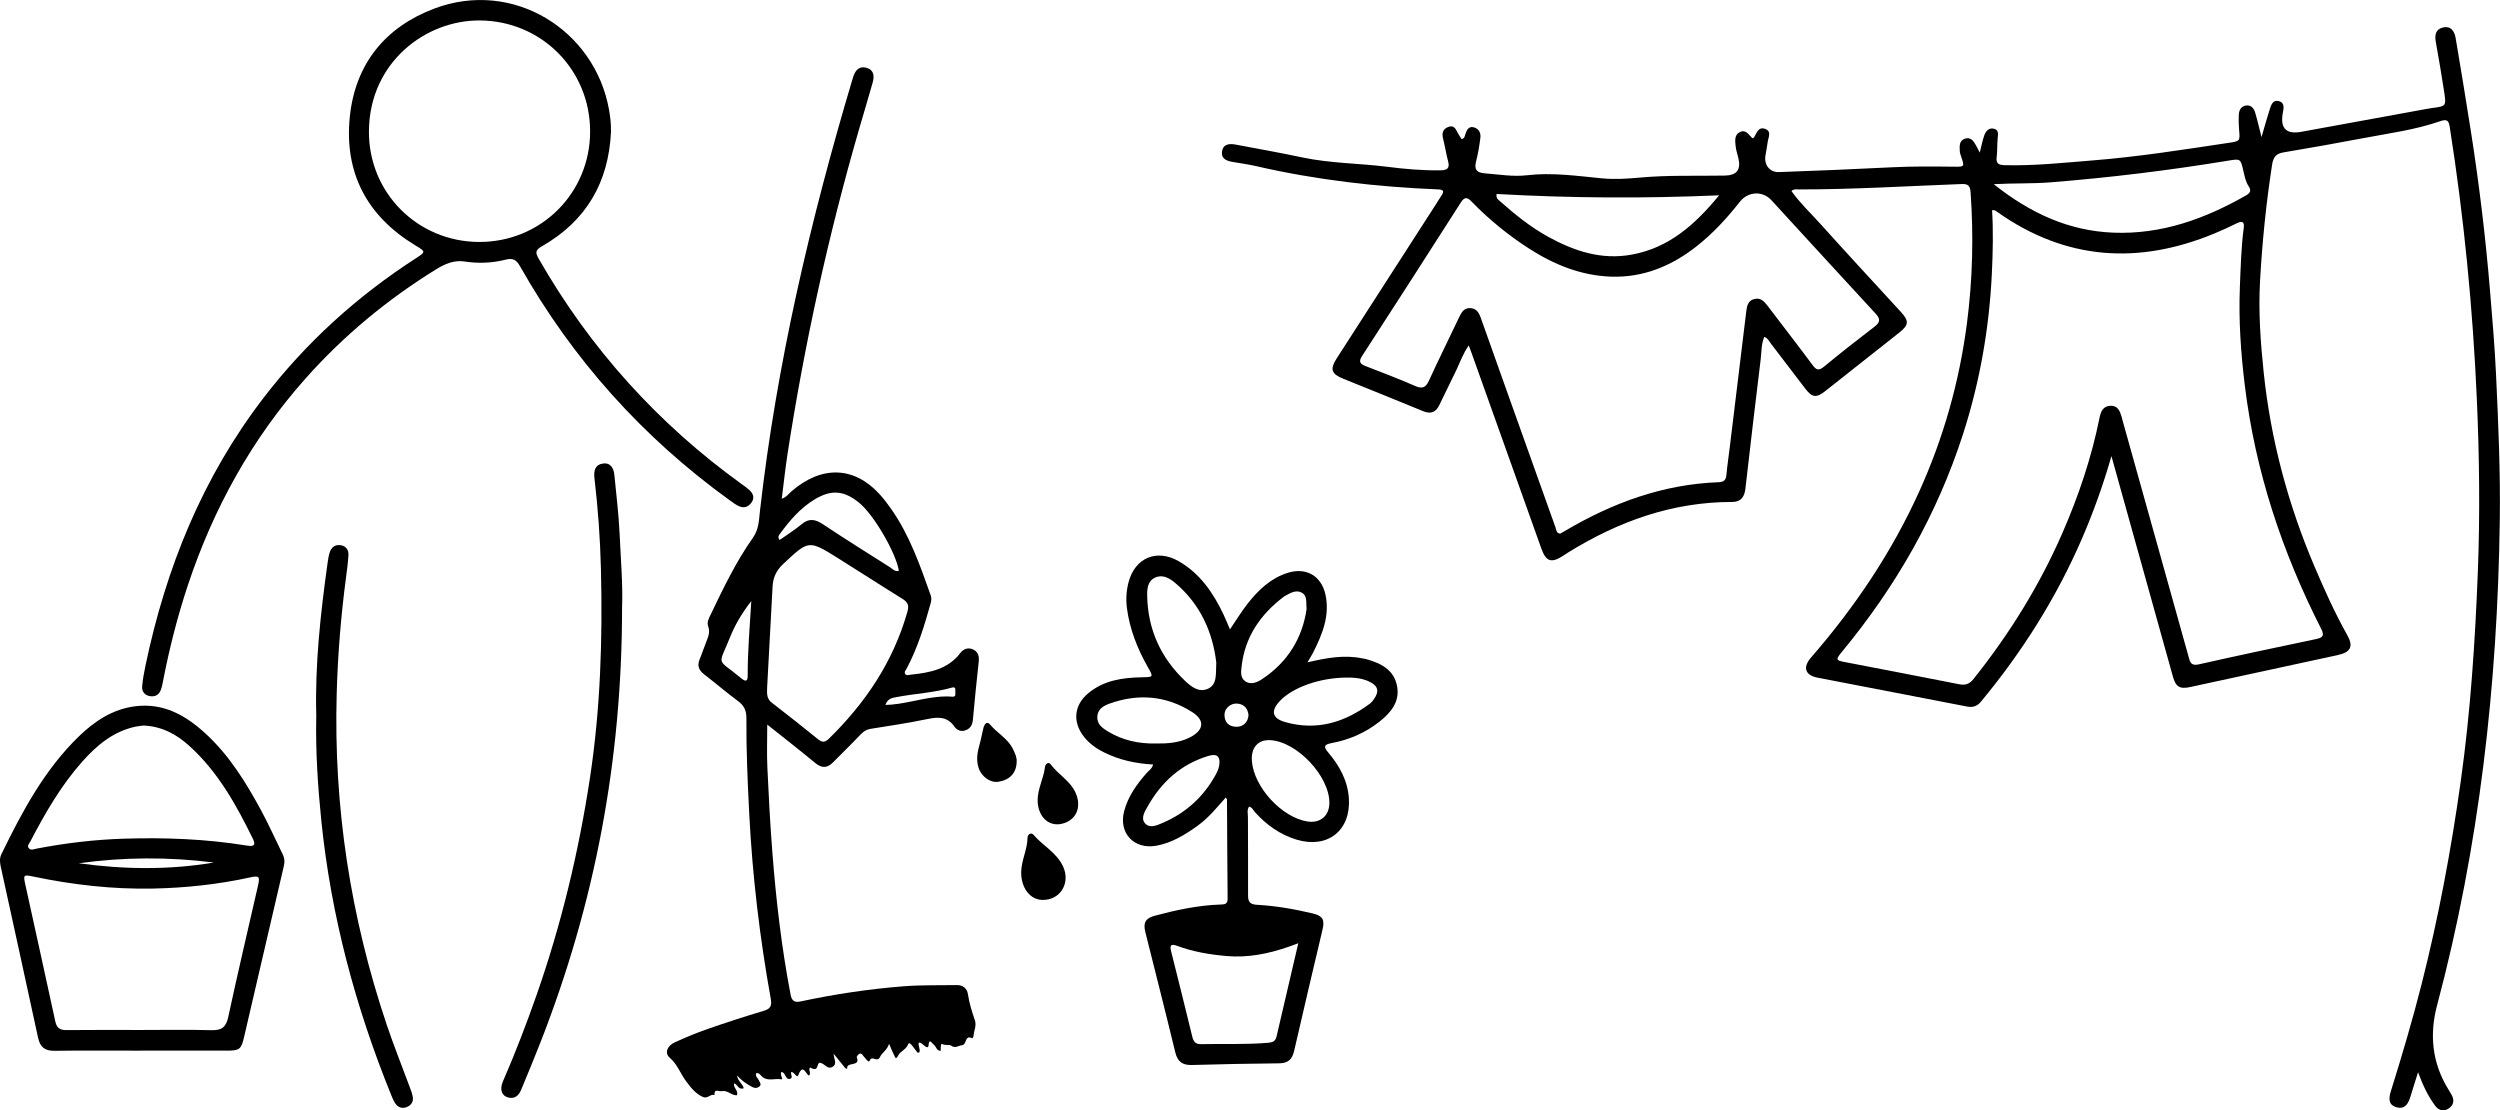 <?xml version="1.0" encoding="UTF-8"?> <svg xmlns="http://www.w3.org/2000/svg" id="Ebene_2" viewBox="0 0 1361.68 604.8"><defs><style>.cls-1{stroke-width:0px;}</style></defs><g id="Ebene_1-2"><path class="cls-1" d="m1150.08,248.31c-4.68,16.25-9.92,30.77-16.05,44.96-13.98,32.35-32.61,61.83-55.08,88.93-2.02,2.43-4.35,3.25-7.5,2.64-27.13-5.29-54.28-10.47-81.42-15.73-6.84-1.32-8.29-5.59-3.6-10.98,23.75-27.33,43.79-57.08,58.78-90.11,13.31-29.33,21.98-59.98,26.13-91.94,3.08-23.7,3.68-47.44,1.99-71.28-.24-3.37-1.16-4.7-4.72-4.57-29.6,1.12-59.19,2.95-88.83,2.95-1.25,0-2.67-.39-4.02.88,4.6,6.51,10.42,11.96,15.71,17.84,14.49,16.09,29.2,31.99,43.84,47.94,4.59,4.99,4.42,7.17-.84,11.32-13.48,10.62-26.93,21.28-40.39,31.92-4.74,3.75-7.06,3.48-10.76-1.36-6.28-8.2-12.51-16.44-18.8-24.63-.98-1.27-1.64-2.9-3.55-3.63-1.71,3.96-1.47,8.2-1.97,12.23-2.92,23.46-5.58,46.96-8.32,70.44-.5,4.3-2.27,7.28-7.16,7.27-32.5-.04-61.77,10.48-89.09,27.33-1.13.7-2.23,1.47-3.35,2.18-6.18,3.91-9.02,2.91-11.54-4.12-12.72-35.61-25.42-71.23-38.13-106.84-.39-1.09-.81-2.16-1.42-3.79-3.16,4.41-4.68,9.12-6.81,13.5-3.06,6.3-6.16,12.57-9.18,18.88-1.92,4.03-4.64,5.15-8.92,3.38-14.47-5.99-29.01-11.79-43.53-17.67-6.4-2.59-7.27-5.18-3.53-10.99,18.11-28.17,36.26-56.32,54.39-84.47.9-1.4,1.74-2.85,2.68-4.22,1.66-2.42,1.24-3.3-1.87-3.42-33.33-1.36-66.35-5.14-98.9-12.64-4.21-.97-8.51-1.57-12.78-2.29-3.39-.57-6.58-1.7-5.9-5.84.69-4.18,4.22-4.22,7.51-3.61,12.11,2.26,24.24,4.44,36.29,6.99,15.23,3.22,30.8,3.14,46.15,5.08,9.6,1.22,19.19,2.06,28.88,1.93,3.66-.05,5.34-.98,4.26-4.98-1.08-4.01-1.67-8.16-2.71-12.18-.79-3.05-.21-5.33,2.85-6.49,3.1-1.18,4.05,1.22,5.16,3.31.61,1.16,1.38,2.24,2.06,3.33,1.68-.34,1.68-1.69,2.05-2.71.76-2.15,1.7-4.36,4.43-3.75,2.82.63,4.1,2.98,3.75,5.71-.54,4.29-1.23,8.59-2.32,12.77-1.17,4.46.19,6.29,4.78,6.63,7.64.57,15.29,1.94,22.92,1.04,13.74-1.61,27.28.38,40.84,1.68,7.05.67,13.95.21,20.91-.43,15.29-1.39,30.63-.81,45.95-1.07,6.61-.11,8.96-3.18,7.41-9.63-.5-2.1-1.24-4.18-1.45-6.32-.28-2.78-.83-6.08,2.15-7.68,3.34-1.8,4.99,1.43,6.94,3.29.33-.13.74-.16.87-.37,1.47-2.29,2.26-5.98,5.94-4.78,3.93,1.29,1.83,4.72,1.52,7.33-.29,2.48-.84,4.92-1.22,7.39-.75,4.94,2.34,9.04,7.33,8.87,20.63-.73,41.25-1.59,61.87-2.63,11.16-.56,22.32-.44,33.48-.31,5.86.07,5.85.05,3.9-5.59-.32-.94-.66-1.92-.71-2.9-.13-2.68-.38-5.73,2.81-6.78,3.22-1.06,4.8,1.43,6.13,3.85.54.98,1.04,1.99,1.95,3.75.93-3.68,1.47-6.6,2.44-9.36.81-2.29,2.47-4.31,5.21-3.67,2.83.66,2.32,3.06,2.09,5.32-.34,3.31-.09,6.68-.53,9.97-.49,3.65.95,4.49,4.37,4.58,16.2.42,32.27-1.34,48.37-2.63,24.58-1.97,48.91-5.82,73.27-9.48,6.63-.99,6.58-.89,6.02-7.27-.23-2.65-.31-5.33-.17-7.99.13-2.47,1.14-4.68,3.89-5.12,2.86-.45,4.34,1.54,5.05,3.88,1.18,3.92,2.07,7.93,3.45,13.31,1.74-5.93,2.98-10.51,4.45-15.02.76-2.34,1.63-5.38,4.86-4.6,3.59.86,2.71,4.07,2.25,6.67q-2.16,12.36,10.18,10.06c22.6-4.15,45.2-8.26,67.8-12.38.98-.18,1.96-.39,2.95-.51,8.09-1.01,8.19-1.02,6.98-8.9-1.39-9.05-2.9-18.09-4.54-27.09-.69-3.77-.17-6.98,3.88-7.91,4.51-1.05,6.33,2.18,6.96,5.95,2.79,16.59,5.53,33.18,8.14,49.79,4.58,29.12,8.12,58.37,10.55,87.75,1.25,15.1,2.55,30.2,3.26,45.33,1.25,26.62,2.43,53.25,2.05,79.91-1.25,89.27-11.14,177.41-34.16,263.87-4.28,16.07-2.68,31.74,6.4,46.17.53.85,1.06,1.7,1.53,2.58,1.59,2.94,1.16,5.58-1.62,7.44-2.87,1.92-5.53.97-7.43-1.61-3.74-5.1-6.51-10.76-9.24-18.16-1.66,5.32-2.91,9.19-4.09,13.09-1.15,3.77-2.82,7.3-7.55,6.02-4.88-1.33-4.27-5.24-3.1-8.99,6.01-19.24,11.72-38.55,16.68-58.1,9.27-36.53,16.14-73.49,21.36-110.79,5.29-37.81,7.79-75.81,9.27-113.94,1.21-31.34.83-62.64-.55-93.92-2.18-49.59-7.02-98.96-14.73-148.02-.57-3.65-1.34-4.69-5.35-3.3-13.41,4.67-27.52,6.49-41.42,9.13-14.56,2.76-29.15,5.38-43.77,7.81-4.18.7-5.62,2.63-6.26,6.81-3.25,21.04-5.38,42.18-6.56,63.43-.92,16.52.26,32.99,1.97,49.37,3.81,36.7,13.25,72,27.7,105.96,5.42,12.73,11.1,25.33,17.87,37.41,3.47,6.19,1.87,9.28-5.41,10.87-26.69,5.82-53.38,11.59-80.08,17.35-5.78,1.25-7.93-.05-9.51-5.71-9.18-32.89-18.34-65.78-27.51-98.67-1.87-6.7-3.74-13.4-5.99-21.5Zm-65.04-133.81c.68,11.51.42,23.05-.14,34.63-1.44,29.79-6.54,58.9-15.67,87.25-14.12,43.84-36.59,83.1-65.89,118.54-3.52,4.25-3.47,4.73,1.17,5.63,20.92,4.06,41.87,8,62.77,12.17,3.47.69,5.62-.36,7.7-2.97,19.53-24.49,35.92-50.89,48.44-79.62,8.8-20.21,15.81-41.03,20.16-62.69.67-3.33,1.93-6.21,5.83-6.42,4.07-.22,5.25,2.84,6.18,6.01.14.48.24.97.37,1.45,4.93,17.64,9.87,35.29,14.8,52.93,7.08,25.34,14.14,50.69,21.24,76.04.76,2.7,1.07,5.43,5.47,4.44,21.28-4.79,42.62-9.33,63.97-13.8,3.71-.78,4.75-1.84,2.84-5.59-21.24-41.77-35.84-85.67-41.56-132.32-2.19-17.85-3.45-35.76-2.72-53.78.44-10.82.69-21.63,2.12-32.37.42-3.2-.8-3.89-3.69-2.47-4.03,1.99-8.12,3.89-12.27,5.6-41.42,17.15-80.92,14.6-118.1-11.57-.78-.55-1.5-1.38-3.04-1.07Zm-235.19,176.15c.78-.45,1.65-.95,2.5-1.45,25.92-15.31,53.47-25.47,83.89-26.56,2.69-.1,3.82-1.19,4.07-3.88.5-5.3,1.29-10.57,1.93-15.86,2.98-24.46,5.97-48.91,8.91-73.37.36-2.96.97-5.75,4.26-6.64,3.5-.95,5.52,1.26,7.43,3.79,8.14,10.76,16.45,21.4,24.48,32.24,2.1,2.83,3.48,2.98,6.21.74,9-7.41,18.17-14.63,27.44-21.7,3.17-2.42,3.33-4.22.62-7.14-19-20.55-37.86-41.23-56.8-61.82-4.76-5.18-12.71-4.73-17.12.88-7.13,9.07-14.9,17.51-24.03,24.62-13.58,10.56-28.87,16.79-46.2,16.18-16.36-.58-31.14-6.59-44.82-15.43-11.25-7.27-21.56-15.67-30.89-25.26-2.31-2.38-3.84-3.17-6.04.27-17.84,27.94-35.78,55.83-53.81,83.65-1.96,3.03-1.16,4.29,1.85,5.46,9.01,3.49,18.05,6.92,26.9,10.79,3.92,1.72,5.84,1.18,7.67-2.82,5.32-11.67,11.08-23.14,16.54-34.74,1.3-2.76,2.76-5.03,6.19-4.77,3.14.23,4.51,2.48,5.45,5.12,5.08,14.28,10.15,28.57,15.24,42.85,8.5,23.85,16.99,47.7,25.54,71.53.45,1.27.38,3.14,2.58,3.33Zm236.07-190.35c19.91,15.84,40.87,25.48,65.27,26.43,26.19,1.01,49.73-7.51,72.09-20.25,2.33-1.33,3.11-2.6,1.46-5.09-1.67-2.52-2.19-5.54-2.87-8.47-1.52-6.5-1.54-6.52-8.2-5.42-32.19,5.3-64.53,9.26-97.06,11.83-9.78.77-19.57.38-30.69.98Zm-149.56,6.08c-41.43,1.8-81.38,1.52-121.21-.73-.33,2.48.87,3.07,1.68,3.78,8.21,7.33,16.78,14.24,26.44,19.55,14.11,7.76,28.92,12.71,45.4,9.72,20.22-3.66,34.39-16.14,47.7-32.33Z"></path><path class="cls-1" d="m454,573.86c.36,3.35,2.02,5.6-.4,7.15-2.33,1.49-3.78-.62-5.34-1.52-1.78-1.02-2.43-.9-2.97,1.11-.73,2.72-2.59,1.53-4.07.8-1.14,1.46.82,3.02-.58,4.44-1.81-.82-3.27-6.91-5.81-.26-.77,2.01-2.08-1.76-3.85-1.71-.58,1.14,1.24,3.24-.61,3.72-2.76.72-2.26-3.36-4.68-3.72-1.29,1.31,1.44,4.3-.23,3.99-3.3-.6-6.82,1.09-9.9-1.04-1.17-.81-1.74-2.55-3.65-2.33-.72,1.78.89,2.7,1.45,3.98.52,1.17,1.69,2.29.06,3.46-1.19.86-2.26.84-3.67.12-2.99-1.53-5.69-3.37-8.29-6.28.4,3.12,3,4.43,3.64,6.96-2.89,1.13-3.37-2.2-5.28-2.66-.52,2.44,2.57,3.98,1.57,6.5-3.03.17-4.99-2.91-8.31-2.25-1.71.34-4.12-1.67-3.9,2.08-2.27-.68-3.76,2.25-6.34,1.08-4.02-1.82-6.51-5.06-9.02-8.39-3.18-4.2-4.8-9.36-9.05-12.99-2.86-2.44-1.45-6.45,2.72-8.34,5.91-2.69,11.92-5.21,18.04-7.34,10.06-3.5,20.21-6.79,30.42-9.84,3.67-1.1,4.56-2.69,3.89-6.45-5.99-33.29-10-66.82-11.73-100.62-.89-17.47-1.68-34.93-1.56-52.42.03-4.1-1.29-6.81-4.56-9.23-6.29-4.65-12.24-9.77-18.44-14.55-2.91-2.24-3.92-4.73-2.45-8.23,1.35-3.22,2.39-6.58,3.71-9.81,1.09-2.67,2-5.23.92-8.19-.8-2.2.34-4.23,1.28-6.19,6.92-14.43,13.84-28.89,23.09-41.99,3.27-4.63,3.28-9.72,3.85-14.73,9.1-80.04,27.41-158.09,50.41-235.14.14-.48.29-.96.45-1.43,1.14-3.38,3.23-5.72,7.03-4.71,4.22,1.12,4.48,4.54,3.49,8.05-2.34,8.34-4.86,16.63-7.27,24.94-16.87,58.14-29.79,117.14-39.05,176.96-1.25,8.04-2.09,16.15-3.2,24.8,2.55-.8,3.71-2.65,5.21-3.95,16.46-14.31,34.22-13.77,48.17,1.59,2.23,2.46,4.24,5.14,6.16,7.86,10.1,14.36,15.78,30.76,21.57,47.1.53,1.5.4,2.91-.02,4.39-3.41,12.2-7.09,24.31-13.09,35.56-.46.86-1.41,1.72-.88,2.72.7,1.33,2.09.67,3.16.56,10.22-1.07,20.13-2.81,26.97-11.78,1.73-2.27,4.35-3.26,7.15-1.86,2.76,1.39,3.19,3.85,2.86,6.8-1.16,10.42-2.19,20.85-3.14,31.29-.25,2.77-1.26,4.8-3.9,5.82-2.58,1-4.84-.04-6.2-2-3.8-5.46-8.72-5.31-14.51-4.12-10.27,2.11-20.64,3.72-31.01,5.35-2.51.39-4.15,1.58-5.83,3.35-4.81,5.08-9.83,9.96-14.76,14.93-3.1,3.12-6.06,3.32-9.61.38-8.33-6.9-16.87-13.53-26.2-20.97,0,8.36-.29,15.9.06,23.41.71,15.46,1.53,30.93,2.73,46.36,2.01,25.91,5.02,51.69,9.9,77.25.67,3.52,2.19,4.47,5.45,3.77,18.58-3.96,37.32-6.79,56.28-8.26,9.65-.75,19.31-.47,28.97-.64,3.29-.05,5.45,1.9,5.92,5.03.72,4.82,2.15,9.42,3.74,13.97,1.09,3.12-.51,5.87-.72,8.79-.03.44-.68,1.24-.69,1.23-4.15-2.26-2.87,3.53-5.59,3.74-1.97.15-3.58,1.95-5.98.16-.87-.65-3.27.14-4.9-.89-.42-.27-.79.72-.7,3.78-2.35.02-2.43-2.46-3.81-3.39-.83-.56-2.54-3.87-2.82.45-.08,1.27-1.06,1.15-1.79.51-5.78-5.07-2.89.51-3.01,2.43-.02.3-.19.6-.3.9-.31.02-.8.18-.9.05-4.33-5.76-4.52-5.86-5.3-4.12-1.12,2.51-4.11,3.56-5.06,5.42-1.46,2.85-1.71,1.44-2.42.05-.89-1.72-1.57-3.56-2.7-6.16-1.09,3.52-3.94,4.94-4.95,7.2-1.46,3.25-4.24-.89-5.45,1.68-.58,1.25-.85,1.14-3.52-2.1-.63-.77-1.15-1.89-2.32-1.27-.64.34-1.54,1.46-1.38,1.84,2.27,5.48-5.96,2.17-5.18,6.27-1,.04-1.39-.77-1.9-1.39-1.56-1.9-3.1-3.82-5.58-6.88Zm-36.19-198.68c-.08,2.85-.14,5.49,2.6,7.59,8.46,6.47,16.8,13.1,25.07,19.81,2.21,1.79,3.75,1.96,5.92-.16,20.02-19.54,35.15-42.06,42.85-69.24.94-3.31.34-5.12-2.59-6.93-11.89-7.35-23.61-14.99-35.47-22.38-15.8-9.85-15.73-9.69-29.64,3.35-3.68,3.45-5.48,7.28-5.74,12.17-.97,18.6-2,37.2-3.01,55.8Zm6.83-81.06c3.96-2.81,8.16-5.4,11.9-8.54,4.08-3.43,7.49-2.82,11.66-.05,12.07,8.02,24.35,15.72,36.59,23.47,1.42.9,2.69,2.55,4.8,1.91-1.54-9.8-13.68-30.58-21.59-37.03-8.28-6.75-15.15-7.38-24.31-1.85-7.84,4.73-13.66,11.6-18.99,18.9-.55.76-1.24,1.66-.05,3.18Zm-15.44,33.27c-5.35,6.88-8.97,13.21-11.65,19.92-6.39,15.99-7.4,10.85,5.73,21.77.25.21.53.4.79.61,2.2,1.77,3.19,1.21,3.18-1.58-.05-13.09,1.09-26.13,1.96-40.72Zm73.05,56.57c1.35-.07,2.31-.08,3.26-.17,11.17-.96,21.89-5.25,33.34-4.31,2.24.18,1.31-2.24,1.48-3.53.15-1.14-.35-1.86-1.78-1.45-9.94,2.85-20.29,3.27-30.39,5.21-2.28.44-4.67.78-5.92,4.25Z"></path><path class="cls-1" d="m712.13,360.75c10.61-2.46,20.24-4.22,30.08-2.11.65.14,1.32.2,1.96.38,8.08,2.25,15.29,5.86,16.84,15.03,1.42,8.4-3.61,14.24-9.67,19.03-7.71,6.1-16.59,9.92-26.23,11.7-4.25.79-4.12,2.17-1.71,5.01,6.15,7.27,10.67,15.39,11.3,25.09,1.13,17.51-11.61,27.53-28.47,22.46-9-2.71-16.39-8.01-22.67-14.95-.96-1.06-1.47-2.64-3.23-3.06-1.26,1.82-.61,3.86-.62,5.76,0,14.17.16,28.33.08,42.5-.02,3.48.89,5.01,4.71,5.22,10.32.57,20.5,2.34,30.56,4.74,5.32,1.27,6.55,3.37,5.32,8.61-5.2,22.05-10.45,44.08-15.48,66.17-1.06,4.67-3.31,6.8-8.18,6.84-15.82.15-31.65.44-47.47.91-5.22.16-7.89-1.82-9.13-6.98-5.28-21.86-10.84-43.65-16.3-65.46-1.26-5.05.11-7.52,5.17-8.87,11.76-3.14,23.64-5.7,35.86-6.09,2.22-.07,3.83-.23,3.8-3.19-.18-18-.23-36-.35-53.99,0-.26-.31-.51-.68-1.09-4.89,5.52-9.48,11.19-15.46,15.46-6.83,4.87-13.87,9.23-22.31,10.77-12.17,2.22-20.71-6.91-17.56-18.82,2.15-8.13,6.9-14.7,12.35-20.88,1.17-1.32,2.87-2.26,3.42-4.53-9.3-.5-18.16-2.39-26.46-6.47-4.56-2.24-8.61-5.11-11.64-9.22-5.84-7.93-4.81-16.78,2.76-23.1,8.42-7.04,18.59-8.51,29.08-8.71,6.54-.13,6.51-.03,3.38-5.57-5.7-10.09-9.92-20.69-11.4-32.3-.6-4.73-.28-9.34.9-13.87,3.44-13.26,15.24-18.37,27.22-11.54,11.76,6.71,19.04,17.42,24.66,29.39,1.12,2.4,2.1,4.86,3.36,7.79,3.4-4.99,6.28-9.78,9.72-14.13,5.84-7.4,12.58-13.85,21.91-16.72,9.9-3.04,18.16,1.73,20.38,11.85,2.52,11.49-1.68,21.64-6.68,31.58-.74,1.47-1.65,2.85-3.1,5.34Zm-4.98,153.01c-2.21.81-3.59,1.33-4.98,1.82-11.09,3.88-22.42,6.2-34.25,5.14-9.14-.82-18.16-2.33-26.79-5.55-3.57-1.33-4.02-.09-3.23,3.07,3.89,15.49,7.76,30.98,11.53,46.5.65,2.66,1.8,4.04,4.71,3.98,12.3-.28,24.62.33,36.91-.78,2.25-.2,3.69-.93,4.24-3.34,3.84-16.66,7.76-33.31,11.85-50.84Zm-44.69-153.03c-1.87-15.79-8.32-31.4-22.37-43.22-3.12-2.63-6.85-4.82-10.99-2.88-4.05,1.89-4.34,6.15-4.26,9.98.37,18.23,7.39,33.64,20.54,46.15,3.34,3.17,7.51,6.61,12.48,4.41,5.16-2.29,4.31-7.7,4.61-14.43Zm61.62,76.83c.24-14.71-17.78-33.84-32.42-34.42-6.56-.26-10.34,4.15-9.79,11.42,1.08,14.16,16.3,30.7,30.26,32.88,6.9,1.08,11.83-3,11.94-9.89Zm-94.39-32.6c6.37.09,12.61-.37,18.45-3.34,7.56-3.84,8.34-9.24,1.22-13.77-14.06-8.94-29.24-10.23-44.9-4.66-3.25,1.16-6.57,2.91-6.79,7.14-.22,4.15,2.8,6.25,5.79,8.07,8.04,4.89,16.9,6.76,26.23,6.56Zm103.8-35.91c-14.72.1-29.26,5.34-36.22,12.59-5.27,5.5-4.51,9.58,2.69,11.64,17.2,4.91,32.46.23,46.38-10.17.65-.49,1.17-1.19,1.67-1.85,3.52-4.69,2.72-7.8-2.6-10.19-4.22-1.89-8.7-2.09-11.91-2.02Zm-21.84-37.21c-.33-4.06.45-7.3-2.51-8.98-2.97-1.68-5.79-.13-8.47,1.3-.59.31-1.16.66-1.69,1.06-12.41,9.47-20.73,21.45-22.66,37.28-.38,3.13-.94,6.73,2.1,8.69,2.94,1.9,6.25.52,8.93-1.25,14.18-9.34,22.04-22.63,24.3-38.11Zm-47.4,83.39c-.03-3.63-1.77-4.82-6.28-3.44-14.73,4.5-25.34,14.12-32.81,27.34-1.59,2.81-3.96,6.43-1.54,9.26,2.61,3.05,6.59,1.13,9.72-.21,12.64-5.43,22.28-14.25,28.88-26.33,1.11-2.04,1.98-4.21,2.02-6.61Zm15.79-25.75c-.37-3.16-1.96-5.8-5.92-6.25-3.61-.41-7.13,2.44-7.17,5.95-.04,3.81,1.81,6.29,5.83,6.65,3.96.35,6.97-2.12,7.26-6.35Z"></path><path class="cls-1" d="m332.8,71.73c-1.28,27.52-13.46,48.61-37.57,62.37-3.51,2-3.82,3.32-1.86,6.75,28.06,49.05,65.04,90.03,110.88,123.04,1.35.97,2.74,1.92,3.95,3.05,2.03,1.88,2.9,4.14,1.18,6.68-1.72,2.53-4.19,3.34-6.98,2.04-1.79-.83-3.41-2.07-5.03-3.23-47.31-34.17-85.39-76.63-114.13-127.41-1.99-3.52-3.88-4.61-7.86-3.59-7.31,1.86-14.83,2.16-22.32,1-5.85-.9-10.9,1.4-15.56,4.28-26.54,16.38-50.34,36.12-71.07,59.42-29.32,32.95-50.2,70.81-64.09,112.56-5.68,17.07-10.1,34.51-13.52,52.19-.32,1.63-.63,3.29-1.2,4.84-.99,2.71-3.09,3.9-5.91,3.45-2.9-.47-4.5-2.48-4.28-5.27.31-3.8,1.02-7.58,1.8-11.33,11.12-53.2,31.03-102.54,64.37-145.95,23.16-30.16,50.95-55.29,82.85-75.91,5.56-3.59,5.5-3.6-.22-7.06-26.41-15.97-38.83-39.62-35.69-70.1,2.96-28.73,19.29-48.85,46.13-58.93,42.75-16.06,87.28,11.6,95.05,55.12.71,3.95,1.14,7.91,1.07,12Zm-11.38-.06c.04-33.73-26.54-60.33-60.13-60.53-29.48-.18-59.9,22.77-60.34,59.97-.4,33.82,26.49,60.57,59.99,60.68,33.63.11,60.44-26.54,60.48-60.11Z"></path><path class="cls-1" d="m76.76,572.26c-15.66,0-31.31-.14-46.97.08-5.26.08-7.92-1.87-9.04-7.04-6.69-31.08-13.55-62.13-20.33-93.19-.5-2.29-.75-4.62.34-6.85,11.26-23.13,23.32-45.79,41.99-63.98,8.68-8.45,18.61-15.13,31.17-16.63,15.22-1.81,27.13,4.95,37.8,14.69,13.11,11.96,22.28,26.87,30.62,42.29,4.19,7.75,7.75,15.85,11.67,23.76,1.02,2.06,1.12,4.04.6,6.26-7.27,31.11-14.48,62.24-21.71,93.37-1.5,6.47-2.46,7.23-9.18,7.23-15.66,0-31.31,0-46.97,0Zm-.07-11.26c12.82,0,25.64-.24,38.45.11,5.45.15,7.94-1.48,9.15-7.06,5.15-23.91,10.77-47.71,16.21-71.56,1.18-5.16.67-5.68-4.39-4.57-17.45,3.82-35.16,5.71-52.97,6.06-21.87.42-43.51-2.04-64.92-6.53-5.43-1.14-5.6-1.02-4.46,4.22,5.43,24.86,10.99,49.7,16.34,74.59.79,3.67,2.53,4.84,6.13,4.8,13.48-.15,26.97-.06,40.45-.06Zm1.34-165.82c-1.16.17-2.82.29-4.43.65-11.96,2.64-20.82,10.05-28.68,18.87-11.61,13.02-20.24,28.01-28.27,43.38-.64,1.23-2.15,2.64-.87,4.03,1.12,1.22,2.83.37,4.27.09,15.71-3.03,31.55-4.9,47.54-5.4,22.32-.69,44.57.14,66.66,3.73,2.66.43,5.64.73,3.55-3.54-9.11-18.6-19.1-36.65-34.73-50.76-6.93-6.25-14.85-10.66-25.03-11.05Zm-35.12,75.02c24.56,3.39,49.11,3.72,73.6-.4-24.55-3.11-49.07-3.01-73.6.4Z"></path><path class="cls-1" d="m338.83,330.38c.03,84.28-15.03,162.11-44.39,237.21-3.39,8.68-6.99,17.29-10.55,25.9-1.25,3.02-3.26,5.16-6.9,4.33-3.73-.85-5-4.32-3.01-8.9,6.63-15.28,12.62-30.82,18.13-46.53,13.6-38.75,23.15-78.49,29.29-119.11,5.69-37.69,6.85-75.57,5.91-113.56-.41-16.47-1.61-32.92-3.53-49.29-.47-3.99.32-7.36,4.65-7.95,4.17-.58,5.84,2.55,6.2,6.24,1.03,10.6,2.35,21.2,2.84,31.83.67,14.46,1.85,28.92,1.36,39.84Z"></path><path class="cls-1" d="m172.27,389.86c-.77-27.74,2.3-55.68,6.2-83.55.25-1.81.54-3.65,1.1-5.38.93-2.87,2.99-4.49,6.07-3.96,2.88.49,4.32,2.61,4.15,5.4-.23,3.98-.76,7.95-1.29,11.9-2.79,20.96-4.49,41.99-5.1,63.15-1.78,61.9,7.51,122.08,27.22,180.69,3.93,11.67,8.54,23.11,12.8,34.66.57,1.55,1.16,3.14,1.42,4.76.4,2.42-.76,4.3-2.9,5.29-2.34,1.09-4.71.69-6.32-1.38-1.1-1.41-1.81-3.16-2.49-4.85-19.52-48.09-32.83-97.74-38.11-149.48-1.93-18.9-3.17-37.8-2.76-57.28Z"></path><path class="cls-1" d="m556.2,475.2c.05-6.54,3.41-12.47,3.48-19.05.02-1.58,1.93-3.01,3.22-1.49,5.13,6.04,12.73,9.75,16.18,17.39,4.1,9.07-1.7,18.39-11.42,18.11-6.65-.19-11.44-6.46-11.46-14.97Z"></path><path class="cls-1" d="m565.17,435.72c.07-6.25,3.28-11.81,4-17.93.19-1.64,1.89-3.14,3.14-1.43,4.13,5.61,10.75,8.97,13.64,15.69,3.01,6.99.74,13.62-5.83,16.11-8.06,3.06-14.91-2.65-14.95-12.44Z"></path><path class="cls-1" d="m553.74,414.9c-.09,6.1-3.71,9.93-9.99,10.91-4.43.69-9.29-2.86-10.8-7.76-1.35-4.36-.55-8.54.65-12.77.81-2.87,1.3-5.84,2.02-8.74.5-2.01,1.89-4.04,3.68-1.87,3.81,4.63,9.46,7.47,12.27,13.01,1.22,2.41,2.34,4.79,2.18,7.2Z"></path></g></svg> 